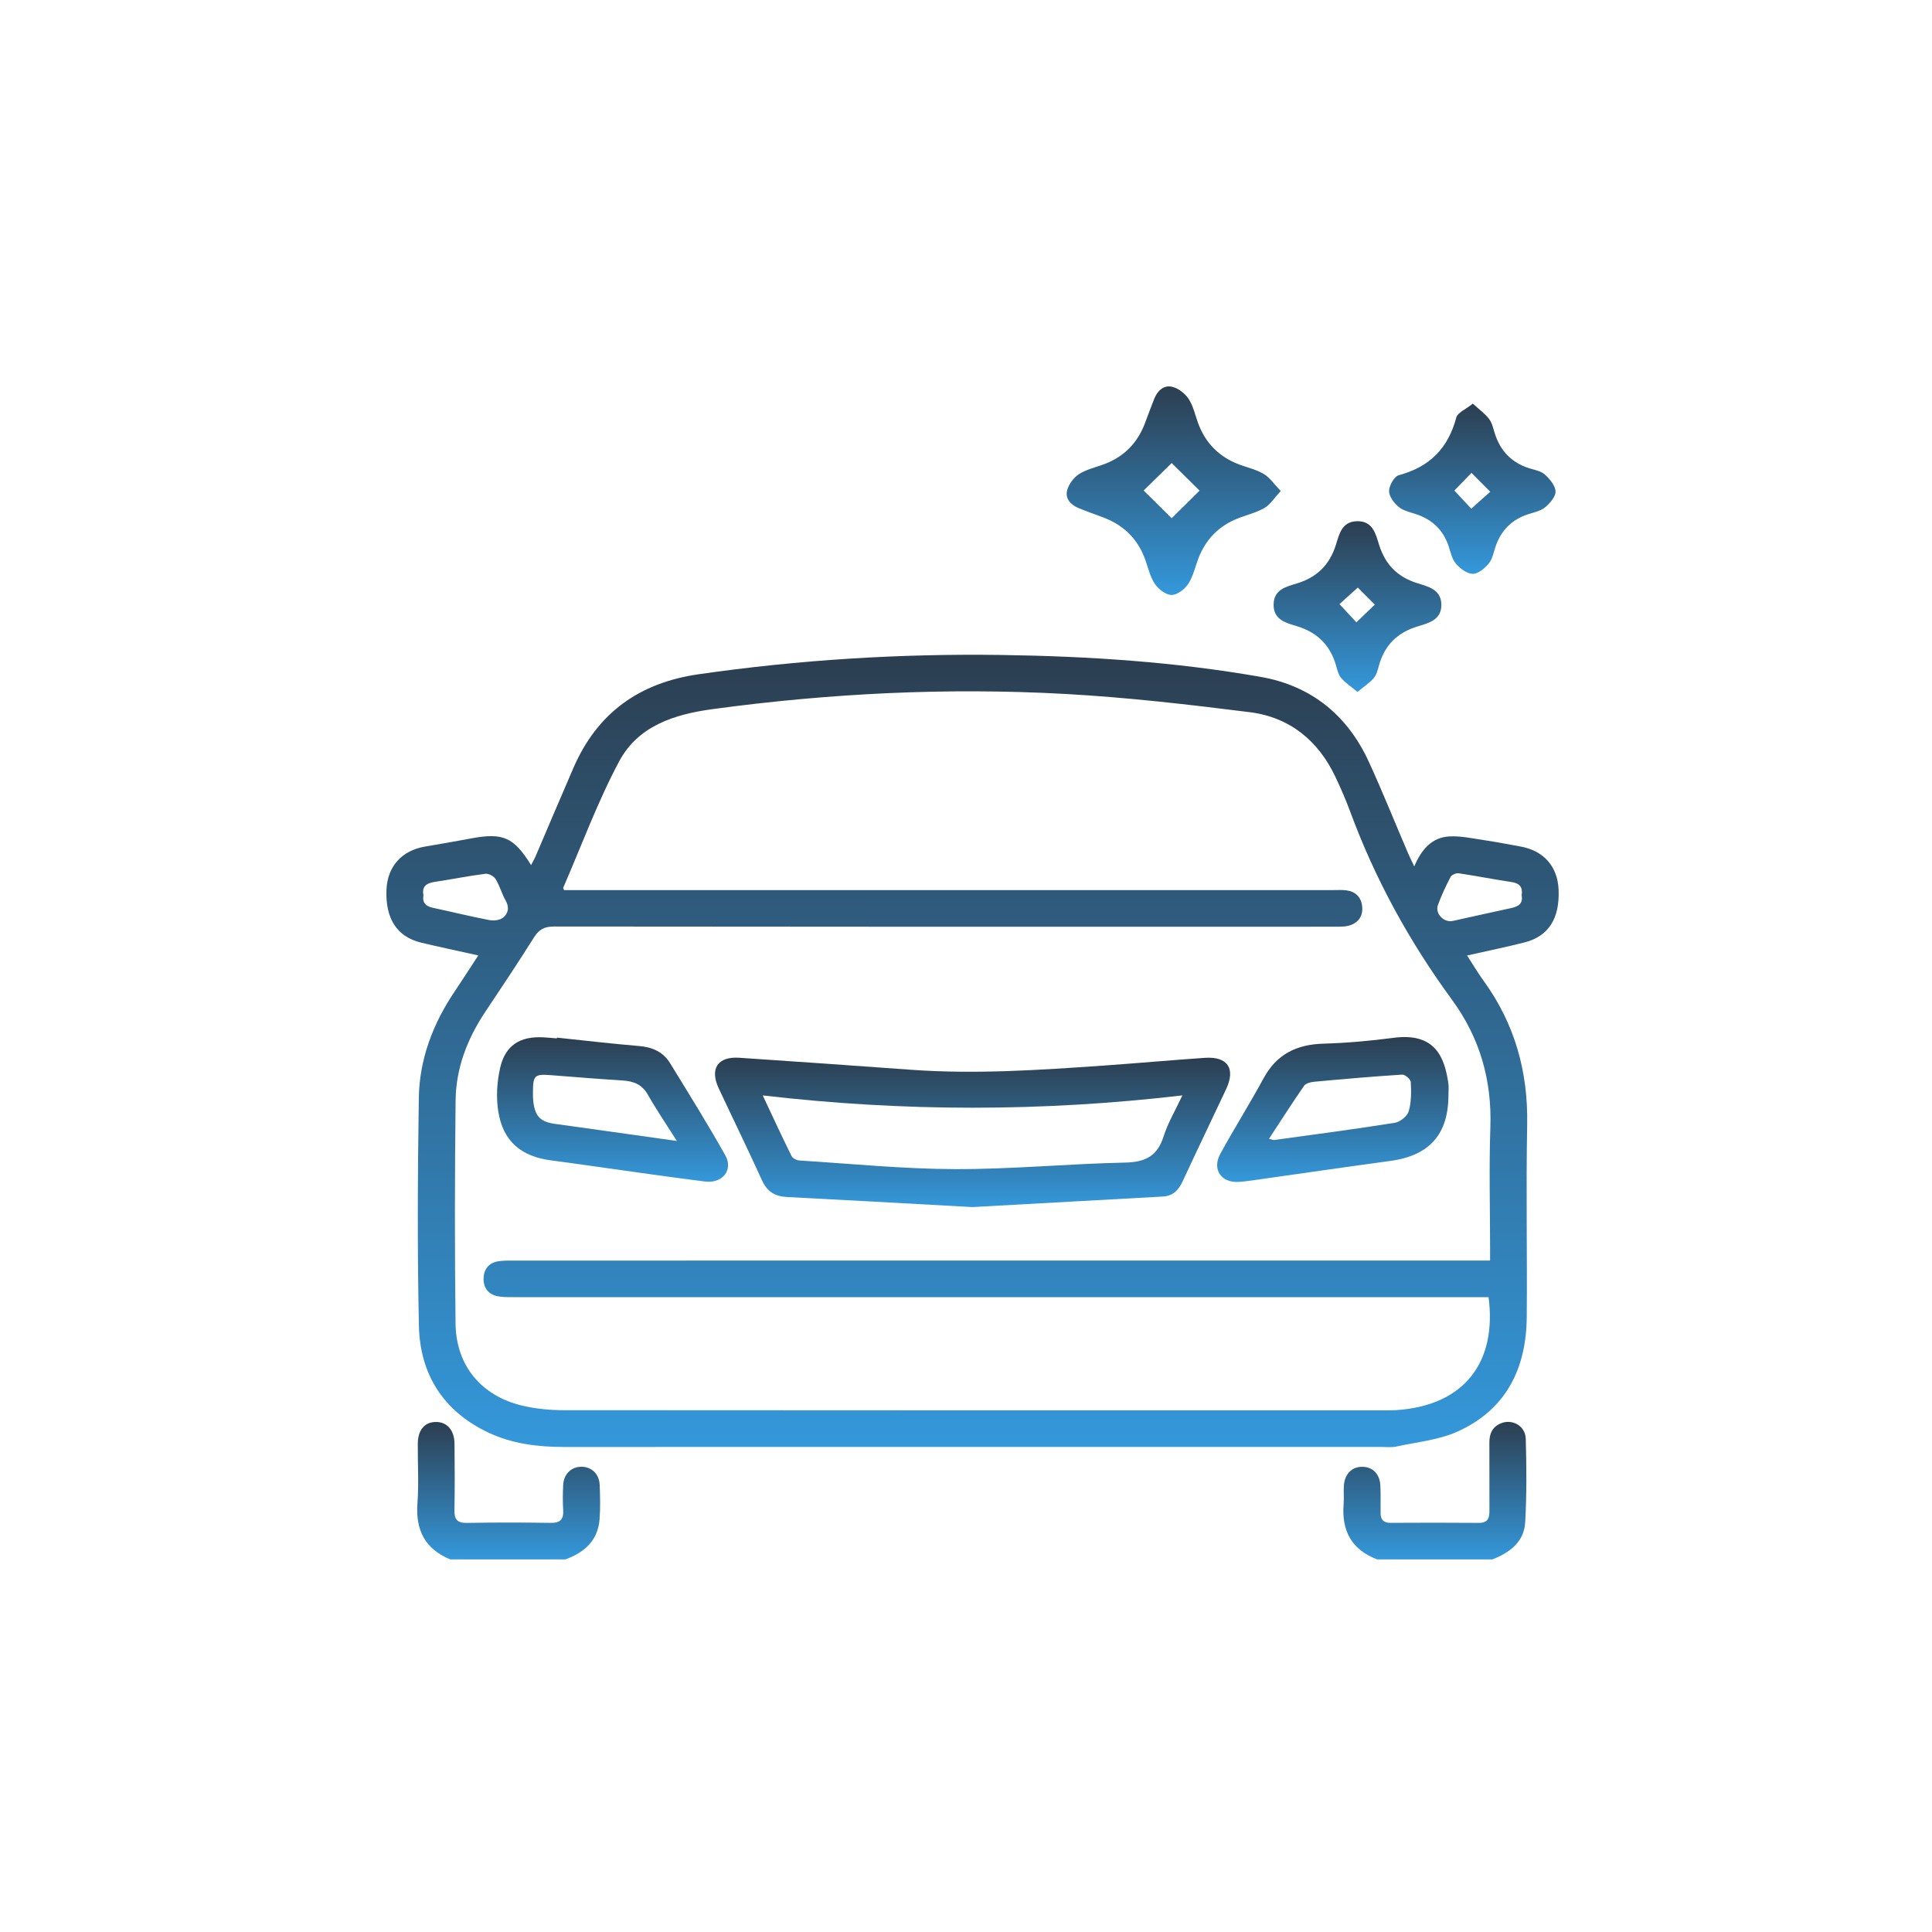 <svg width="100" height="100" viewBox="0 0 100 100" fill="none" xmlns="http://www.w3.org/2000/svg">
<path d="M71.288 80.716C69.945 80.213 69.432 79.217 69.547 77.835C69.572 77.521 69.536 77.201 69.559 76.887C69.606 76.274 69.994 75.903 70.543 75.922C71.067 75.94 71.421 76.304 71.448 76.898C71.47 77.372 71.456 77.846 71.459 78.321C71.46 78.656 71.608 78.824 71.966 78.822C73.493 78.814 75.02 78.811 76.547 78.824C77.029 78.829 77.096 78.553 77.093 78.172C77.088 77.006 77.096 75.841 77.09 74.675C77.088 74.219 77.234 73.862 77.678 73.674C78.265 73.425 78.954 73.797 78.973 74.469C79.014 75.91 79.025 77.355 78.944 78.792C78.887 79.811 78.143 80.366 77.242 80.716C75.257 80.716 73.272 80.716 71.288 80.716Z" fill="url(#paint0_linear_5013_15830)"/>
<path d="M23.308 80.716C21.995 80.177 21.504 79.196 21.607 77.805C21.683 76.783 21.617 75.751 21.625 74.725C21.629 74.013 21.981 73.603 22.563 73.601C23.139 73.6 23.517 74.023 23.525 74.718C23.537 75.864 23.544 77.01 23.522 78.155C23.513 78.626 23.648 78.835 24.16 78.826C25.608 78.8 27.055 78.802 28.503 78.824C29.002 78.832 29.18 78.639 29.15 78.157C29.123 77.724 29.129 77.287 29.151 76.854C29.18 76.292 29.578 75.916 30.101 75.919C30.623 75.922 31.019 76.298 31.04 76.865C31.062 77.456 31.079 78.054 31.033 78.642C30.946 79.742 30.249 80.358 29.264 80.714C27.276 80.716 25.291 80.716 23.308 80.716Z" fill="url(#paint1_linear_5013_15830)"/>
<path d="M24.755 49.453C23.691 49.215 22.741 49.017 21.798 48.791C20.544 48.489 19.937 47.544 20.005 46.036C20.059 44.839 20.802 44.019 22.003 43.818C22.805 43.683 23.605 43.542 24.403 43.393C26.034 43.091 26.595 43.332 27.488 44.777C27.578 44.601 27.663 44.46 27.728 44.308C28.381 42.783 29.024 41.254 29.686 39.733C30.919 36.9 33.087 35.342 36.155 34.9C41.35 34.152 46.569 33.827 51.813 33.901C56.319 33.965 60.813 34.255 65.255 35.036C67.878 35.497 69.751 37.029 70.854 39.438C71.562 40.982 72.194 42.558 72.862 44.119C72.951 44.328 73.054 44.533 73.201 44.846C73.574 43.965 74.114 43.347 75.004 43.294C75.606 43.257 76.221 43.4 76.827 43.488C77.454 43.58 78.078 43.704 78.701 43.815C79.905 44.032 80.624 44.85 80.673 46.057C80.734 47.539 80.155 48.462 78.914 48.778C77.957 49.022 76.986 49.218 75.936 49.456C76.236 49.917 76.493 50.355 76.789 50.763C78.404 52.991 79.099 55.471 79.046 58.219C78.983 61.539 79.052 64.86 79.024 68.18C79 70.842 77.95 72.972 75.435 74.1C74.465 74.536 73.344 74.64 72.286 74.87C72.02 74.929 71.733 74.892 71.454 74.892C57.367 74.892 43.281 74.892 29.194 74.895C27.831 74.895 26.498 74.731 25.259 74.141C22.94 73.037 21.739 71.129 21.683 68.627C21.597 64.695 21.62 60.761 21.678 56.828C21.709 54.833 22.402 53.002 23.519 51.339C23.924 50.74 24.314 50.126 24.755 49.453ZM77.048 67.142C76.784 67.142 76.511 67.142 76.236 67.142C59.685 67.142 43.136 67.142 26.586 67.14C26.309 67.14 26.026 67.147 25.757 67.093C25.257 66.992 25.011 66.633 25.03 66.15C25.047 65.695 25.302 65.362 25.781 65.285C26.053 65.242 26.334 65.247 26.611 65.247C43.162 65.245 59.711 65.245 76.261 65.245C76.533 65.245 76.807 65.245 77.126 65.245C77.126 64.957 77.126 64.743 77.126 64.527C77.126 62.472 77.069 60.414 77.141 58.36C77.225 55.913 76.6 53.72 75.151 51.743C72.956 48.746 71.182 45.518 69.894 42.031C69.668 41.42 69.409 40.82 69.13 40.23C68.241 38.34 66.762 37.125 64.691 36.863C61.525 36.464 58.347 36.098 55.164 35.92C49.05 35.58 42.953 35.881 36.879 36.705C34.873 36.977 33.021 37.586 32.046 39.411C30.927 41.509 30.102 43.764 29.151 45.953C29.145 45.965 29.164 45.989 29.197 46.071C29.401 46.071 29.632 46.071 29.862 46.071C42.92 46.071 55.977 46.071 69.035 46.071C69.253 46.071 69.474 46.056 69.689 46.084C70.156 46.147 70.447 46.426 70.503 46.894C70.562 47.387 70.338 47.745 69.862 47.898C69.66 47.963 69.432 47.965 69.218 47.965C67.392 47.97 65.567 47.968 63.741 47.968C52.053 47.968 40.365 47.971 28.677 47.956C28.176 47.956 27.898 48.106 27.637 48.523C26.818 49.828 25.959 51.112 25.103 52.396C24.184 53.777 23.602 55.292 23.582 56.945C23.538 60.799 23.533 64.656 23.579 68.51C23.605 70.688 24.917 72.257 27.042 72.758C27.729 72.919 28.455 72.991 29.162 72.991C43.292 73.004 57.42 73 71.549 73C71.788 73 72.027 73.002 72.264 72.988C75.828 72.758 77.486 70.465 77.048 67.142ZM78.76 46.342C78.827 45.935 78.669 45.72 78.245 45.656C77.328 45.517 76.417 45.338 75.501 45.201C75.369 45.182 75.141 45.278 75.084 45.387C74.837 45.856 74.612 46.339 74.429 46.837C74.263 47.284 74.732 47.77 75.198 47.667C76.201 47.448 77.199 47.22 78.203 47.005C78.572 46.925 78.844 46.788 78.76 46.342ZM21.919 46.339C21.846 46.748 22.06 46.914 22.424 46.992C23.39 47.198 24.348 47.434 25.316 47.621C25.542 47.666 25.857 47.637 26.026 47.505C26.299 47.295 26.38 46.976 26.174 46.615C25.97 46.257 25.865 45.843 25.65 45.495C25.56 45.347 25.288 45.206 25.121 45.227C24.239 45.339 23.368 45.517 22.49 45.648C22.067 45.712 21.825 45.886 21.919 46.339Z" fill="url(#paint2_linear_5013_15830)"/>
<path d="M66.291 25.413C65.945 25.788 65.749 26.116 65.461 26.285C65.057 26.521 64.583 26.638 64.139 26.806C63.115 27.191 62.413 27.896 62.025 28.913C61.857 29.355 61.755 29.84 61.5 30.227C61.321 30.5 60.936 30.794 60.642 30.794C60.347 30.794 59.964 30.501 59.779 30.229C59.531 29.863 59.431 29.397 59.278 28.97C58.895 27.898 58.16 27.177 57.094 26.779C56.668 26.62 56.239 26.468 55.819 26.296C55.413 26.128 55.124 25.8 55.235 25.378C55.319 25.061 55.574 24.716 55.852 24.538C56.243 24.29 56.729 24.186 57.172 24.018C58.174 23.638 58.86 22.941 59.246 21.947C59.418 21.507 59.574 21.058 59.752 20.621C59.918 20.217 60.245 19.921 60.664 20.019C60.982 20.093 61.325 20.355 61.512 20.631C61.749 20.981 61.847 21.426 61.99 21.835C62.374 22.931 63.11 23.673 64.206 24.066C64.615 24.213 65.054 24.316 65.42 24.538C65.725 24.721 65.94 25.047 66.291 25.413ZM59.196 25.388C59.623 25.812 60.257 26.438 60.646 26.823C61.052 26.422 61.679 25.803 62.089 25.395C61.682 24.993 61.055 24.373 60.646 23.968C60.231 24.375 59.603 24.99 59.196 25.388Z" fill="url(#paint3_linear_5013_15830)"/>
<path d="M70.263 35.814C69.921 35.53 69.631 35.343 69.417 35.093C69.272 34.922 69.216 34.667 69.151 34.44C68.847 33.383 68.171 32.724 67.109 32.405C66.55 32.239 65.911 32.076 65.922 31.29C65.933 30.505 66.577 30.368 67.136 30.196C68.17 29.88 68.825 29.228 69.146 28.201C69.32 27.647 69.45 26.999 70.231 26.978C71.055 26.956 71.203 27.626 71.381 28.198C71.694 29.204 72.32 29.854 73.331 30.176C73.905 30.358 74.594 30.497 74.605 31.293C74.618 32.095 73.939 32.252 73.358 32.429C72.32 32.746 71.664 33.404 71.376 34.443C71.313 34.67 71.252 34.925 71.108 35.094C70.896 35.343 70.605 35.53 70.263 35.814ZM71.16 31.295C70.875 31.009 70.548 30.68 70.28 30.412C69.967 30.694 69.62 31.006 69.331 31.268C69.649 31.61 69.965 31.952 70.206 32.211C70.532 31.897 70.856 31.585 71.16 31.295Z" fill="url(#paint4_linear_5013_15830)"/>
<path d="M76.234 20.892C76.57 21.202 76.869 21.411 77.078 21.689C77.237 21.901 77.294 22.194 77.378 22.457C77.665 23.348 78.243 23.944 79.142 24.234C79.424 24.324 79.756 24.376 79.961 24.562C80.216 24.791 80.504 25.135 80.515 25.438C80.524 25.71 80.224 26.051 79.974 26.259C79.743 26.45 79.401 26.519 79.101 26.615C78.245 26.892 77.69 27.458 77.405 28.304C77.305 28.604 77.245 28.948 77.052 29.176C76.844 29.423 76.499 29.712 76.222 29.702C75.918 29.693 75.562 29.417 75.345 29.159C75.14 28.916 75.08 28.55 74.968 28.233C74.696 27.455 74.17 26.932 73.395 26.648C73.061 26.526 72.678 26.46 72.412 26.251C72.164 26.056 71.9 25.703 71.898 25.419C71.898 25.135 72.164 24.66 72.403 24.596C73.995 24.17 74.956 23.202 75.376 21.616C75.445 21.353 75.872 21.185 76.234 20.892ZM76.163 24.476C75.896 24.753 75.57 25.091 75.278 25.392C75.579 25.715 75.897 26.056 76.152 26.33C76.507 26.013 76.853 25.703 77.135 25.452C76.802 25.118 76.481 24.796 76.163 24.476Z" fill="url(#paint5_linear_5013_15830)"/>
<path d="M50.338 62.478C46.546 62.271 43.636 62.105 40.727 61.957C40.105 61.925 39.706 61.675 39.442 61.097C38.715 59.498 37.944 57.92 37.199 56.329C36.727 55.319 37.148 54.676 38.257 54.749C41.223 54.944 44.188 55.158 47.155 55.371C50.489 55.611 53.812 55.386 57.136 55.153C58.876 55.031 60.613 54.874 62.353 54.754C63.541 54.671 63.968 55.302 63.464 56.375C62.718 57.964 61.954 59.547 61.216 61.141C61.008 61.593 60.717 61.903 60.203 61.932C56.622 62.132 53.04 62.328 50.338 62.478ZM39.48 56.699C40.019 57.847 40.48 58.847 40.97 59.834C41.029 59.953 41.236 60.059 41.382 60.067C44.072 60.236 46.764 60.507 49.455 60.514C52.383 60.522 55.313 60.236 58.243 60.175C59.291 60.152 59.907 59.832 60.228 58.818C60.446 58.127 60.831 57.487 61.2 56.698C53.912 57.549 46.772 57.547 39.48 56.699Z" fill="url(#paint6_linear_5013_15830)"/>
<path d="M74.971 56.671C74.971 58.716 73.989 59.812 71.971 60.088C69.556 60.417 67.143 60.769 64.73 61.11C64.534 61.137 64.337 61.161 64.138 61.175C63.211 61.241 62.718 60.532 63.17 59.709C63.892 58.394 64.692 57.12 65.409 55.801C66.087 54.554 67.127 54.058 68.511 54.019C69.718 53.984 70.927 53.876 72.125 53.718C74.285 53.432 74.772 54.722 74.967 56.079C74.995 56.272 74.971 56.473 74.971 56.671ZM65.681 58.947C65.856 58.985 65.914 59.014 65.965 59.005C68.043 58.719 70.124 58.446 72.197 58.115C72.472 58.071 72.841 57.773 72.915 57.519C73.055 57.044 73.047 56.513 73.022 56.007C73.016 55.865 72.725 55.613 72.578 55.622C71.056 55.718 69.537 55.852 68.018 55.992C67.835 56.009 67.588 56.072 67.498 56.202C66.884 57.09 66.302 57.999 65.681 58.947Z" fill="url(#paint7_linear_5013_15830)"/>
<path d="M28.827 53.707C30.246 53.856 31.663 54.024 33.085 54.143C33.768 54.2 34.323 54.446 34.679 55.024C35.651 56.604 36.631 58.182 37.541 59.797C37.968 60.558 37.399 61.269 36.486 61.155C34.598 60.919 32.716 60.642 30.833 60.38C30.068 60.274 29.303 60.162 28.536 60.063C26.96 59.862 26.026 59.063 25.786 57.499C25.676 56.778 25.724 55.996 25.886 55.281C26.152 54.107 26.909 53.631 28.111 53.692C28.348 53.703 28.585 53.728 28.822 53.747C28.824 53.736 28.826 53.722 28.827 53.707ZM35.034 59.056C34.466 58.157 33.965 57.426 33.531 56.658C33.228 56.122 32.788 55.962 32.223 55.926C30.997 55.848 29.774 55.75 28.549 55.653C27.666 55.584 27.587 55.649 27.585 56.549C27.585 56.707 27.585 56.866 27.604 57.022C27.699 57.802 27.986 58.078 28.776 58.179C29.209 58.235 29.64 58.298 30.071 58.358C31.657 58.58 33.243 58.803 35.034 59.056Z" fill="url(#paint8_linear_5013_15830)"/>
<defs>
<linearGradient id="paint0_linear_5013_15830" x1="69.531" y1="73.596" x2="69.531" y2="80.716" gradientUnits="userSpaceOnUse">
<stop stop-color="#2C3E50"/>
<stop offset="1" stop-color="#3498DB"/>
</linearGradient>
<linearGradient id="paint1_linear_5013_15830" x1="21.594" y1="73.601" x2="21.594" y2="80.716" gradientUnits="userSpaceOnUse">
<stop stop-color="#2C3E50"/>
<stop offset="1" stop-color="#3498DB"/>
</linearGradient>
<linearGradient id="paint2_linear_5013_15830" x1="20" y1="33.891" x2="20" y2="74.903" gradientUnits="userSpaceOnUse">
<stop stop-color="#2C3E50"/>
<stop offset="1" stop-color="#3498DB"/>
</linearGradient>
<linearGradient id="paint3_linear_5013_15830" x1="55.211" y1="20" x2="55.211" y2="30.794" gradientUnits="userSpaceOnUse">
<stop stop-color="#2C3E50"/>
<stop offset="1" stop-color="#3498DB"/>
</linearGradient>
<linearGradient id="paint4_linear_5013_15830" x1="65.922" y1="26.977" x2="65.922" y2="35.814" gradientUnits="userSpaceOnUse">
<stop stop-color="#2C3E50"/>
<stop offset="1" stop-color="#3498DB"/>
</linearGradient>
<linearGradient id="paint5_linear_5013_15830" x1="71.898" y1="20.892" x2="71.898" y2="29.702" gradientUnits="userSpaceOnUse">
<stop stop-color="#2C3E50"/>
<stop offset="1" stop-color="#3498DB"/>
</linearGradient>
<linearGradient id="paint6_linear_5013_15830" x1="37.008" y1="54.743" x2="37.008" y2="62.478" gradientUnits="userSpaceOnUse">
<stop stop-color="#2C3E50"/>
<stop offset="1" stop-color="#3498DB"/>
</linearGradient>
<linearGradient id="paint7_linear_5013_15830" x1="63" y1="53.678" x2="63" y2="61.179" gradientUnits="userSpaceOnUse">
<stop stop-color="#2C3E50"/>
<stop offset="1" stop-color="#3498DB"/>
</linearGradient>
<linearGradient id="paint8_linear_5013_15830" x1="25.727" y1="53.687" x2="25.727" y2="61.167" gradientUnits="userSpaceOnUse">
<stop stop-color="#2C3E50"/>
<stop offset="1" stop-color="#3498DB"/>
</linearGradient>
</defs>
</svg>
